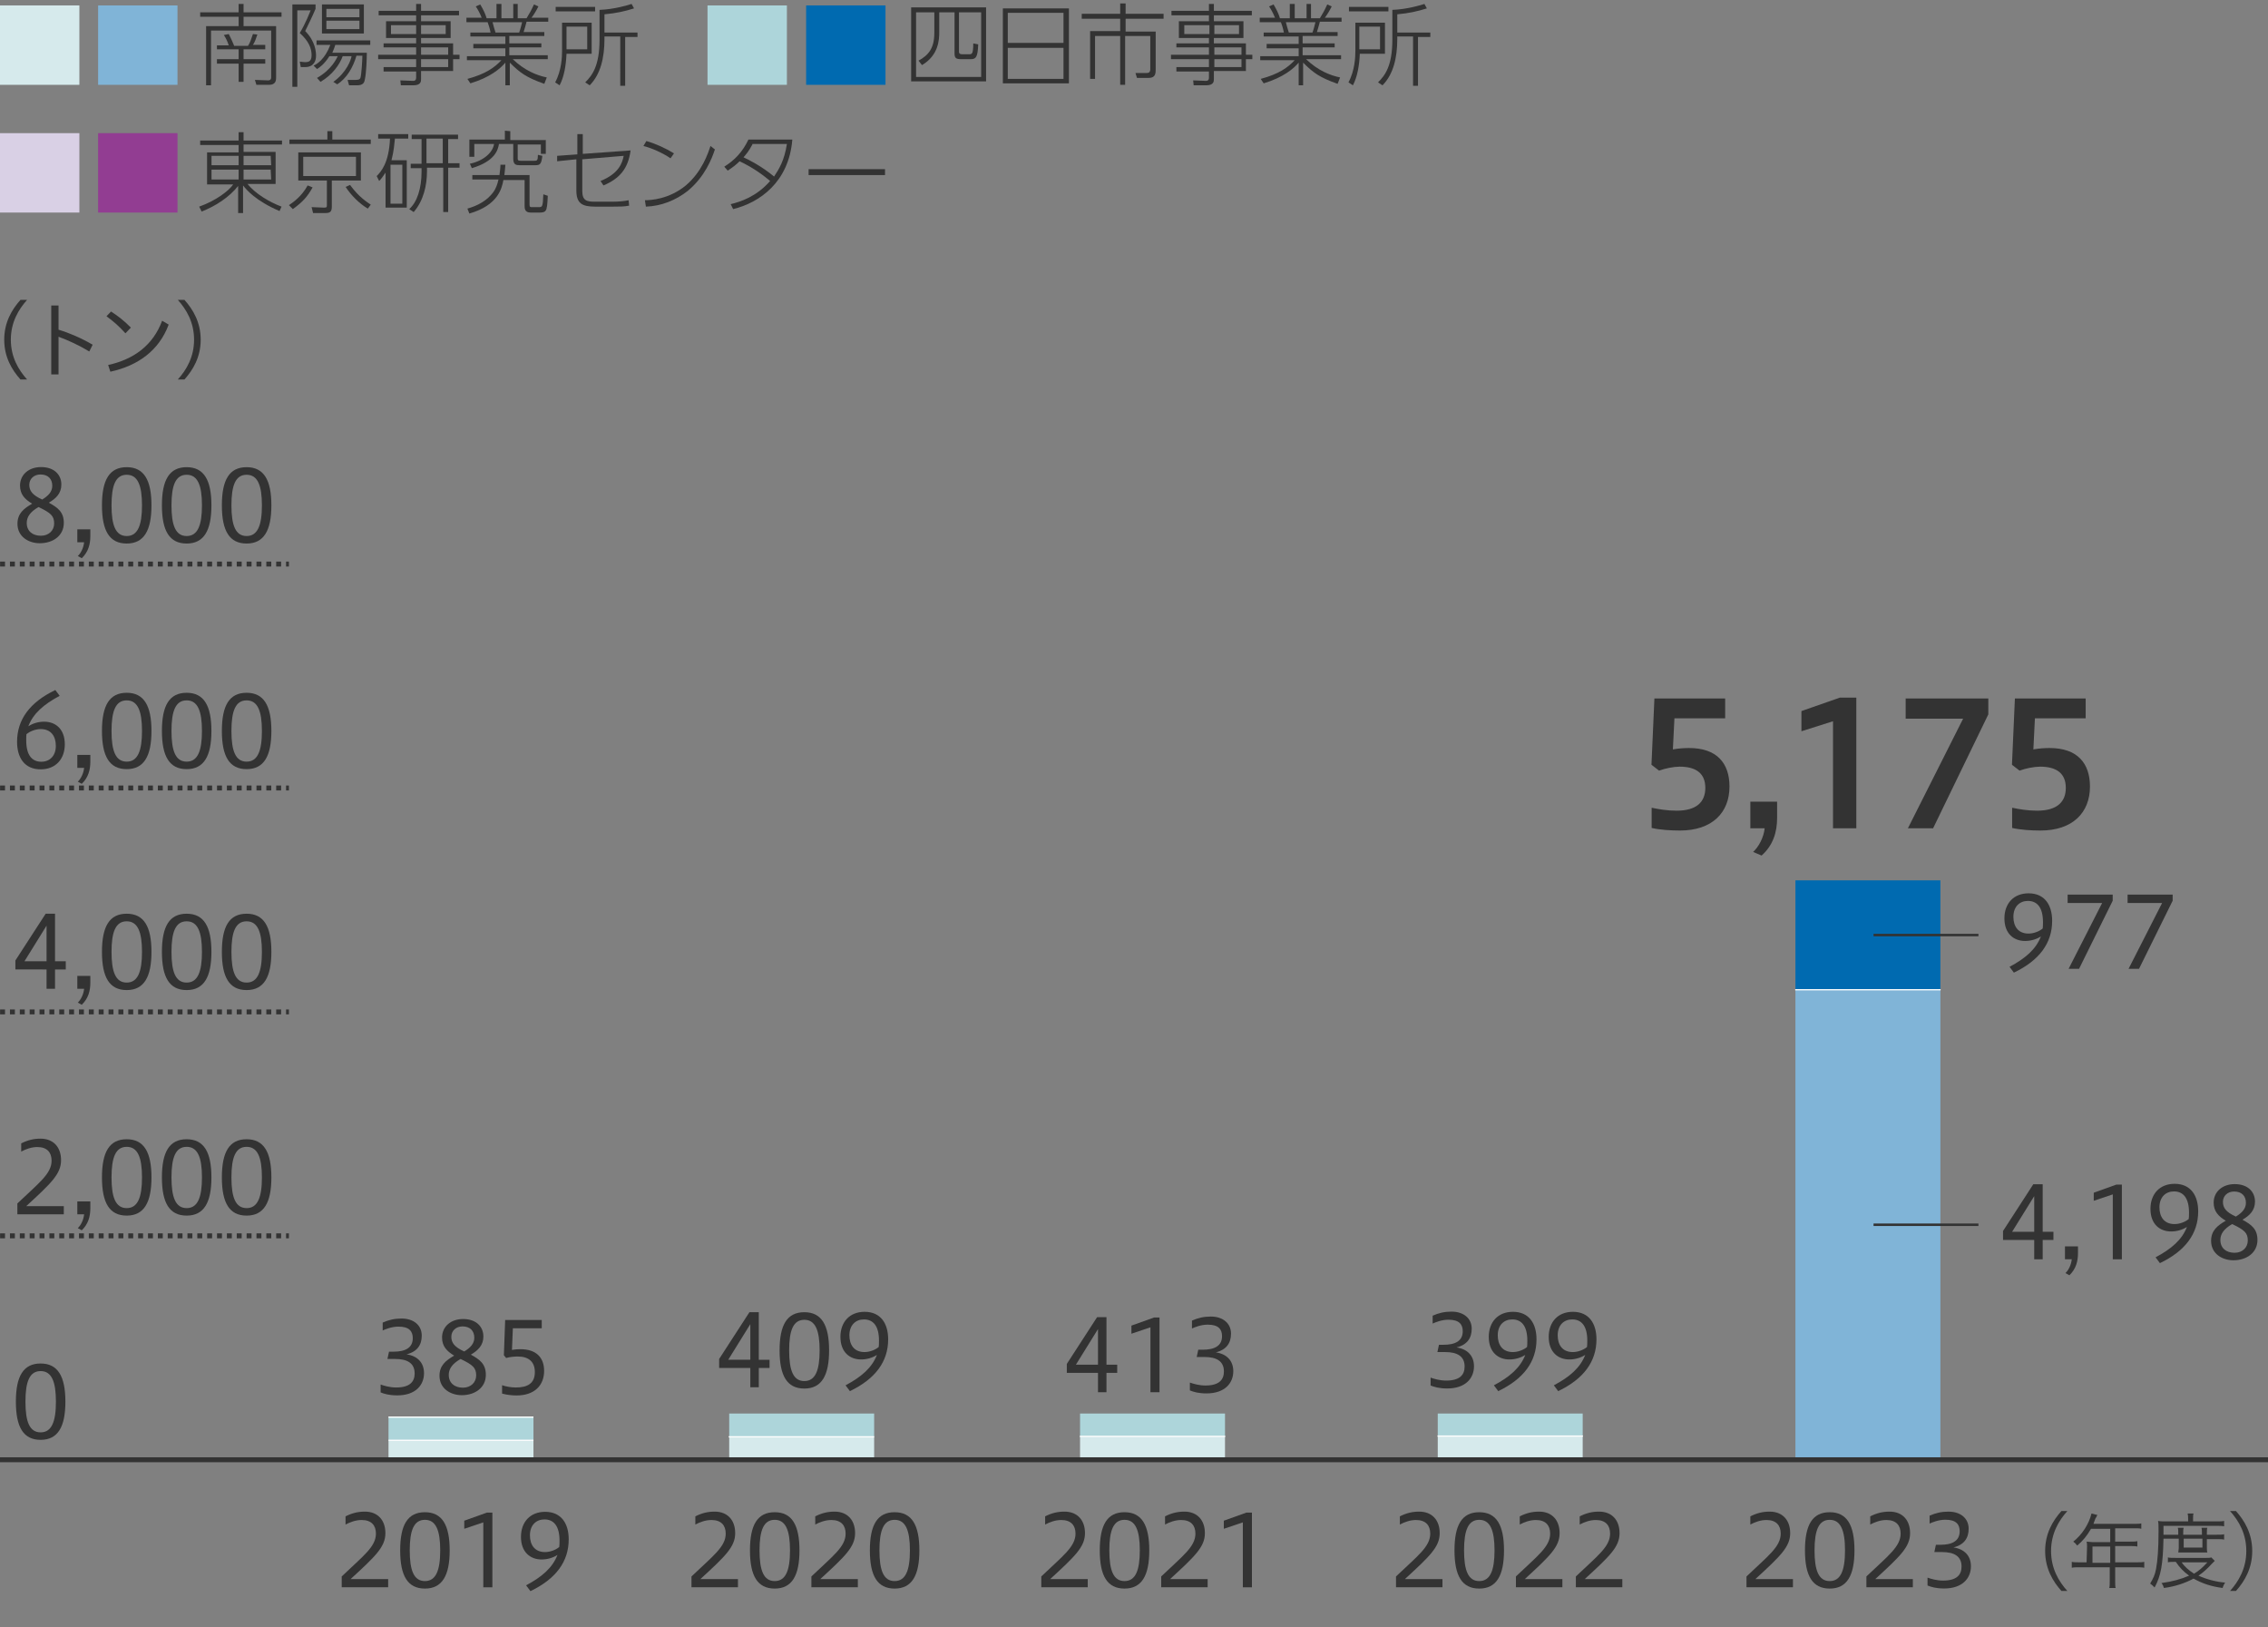 <?xml version="1.0" encoding="UTF-8"?><svg id="a" xmlns="http://www.w3.org/2000/svg" viewBox="0 0 460 330"><rect x="0" y="0" width="460" height="330" fill="#808080" stroke="none"/><rect x="291.606" y="286.624" width="29.4" height="4.57" style="fill:#add5da; stroke-width:0px;"/><rect x="291.606" y="291.194" width="29.4" height="4.806" style="fill:#d6eaec; stroke-width:0px;"/><path d="M291.556,291.194h29.5" style="fill:#80b4d7; stroke:#fff; stroke-miterlimit:10; stroke-width:.25px;"/><rect x="364.153" y="178.511" width="29.4" height="22.181" style="fill:#006ab0; stroke-width:0px;"/><rect x="364.153" y="200.692" width="29.4" height="95.308" style="fill:#80b4d7; stroke-width:0px;"/><path d="M364.103,200.692h29.5" style="fill:#80b4d7; stroke:#fff; stroke-miterlimit:10; stroke-width:.25px;"/><path d="M78.798,287.259h29.4v.094h-29.4v-.094Z" style="fill:#d9d0e5; stroke-width:0px;"/><path d="M78.798,287.353h29.4v4.699h-29.4v-4.699Z" style="fill:#add5da; stroke-width:0px;"/><path d="M78.798,287.353h29.4" style="fill:#006ab0; stroke:#fff; stroke-miterlimit:10; stroke-width:.25px;"/><path d="M78.798,292.053h29.4v3.947h-29.4v-3.947Z" style="fill:#d6eaec; stroke-width:0px;"/><path d="M78.798,292.053h29.4" style="fill:#80b4d7; stroke:#fff; stroke-miterlimit:10; stroke-width:.25px;"/><g style="isolation:isolate;"><path d="M69.305,321.86v-2.2c4.381-4.182,6.941-6.021,6.941-8.683,0-1.66-.9-2.76-2.9-2.76-1.201,0-2.361.439-3.261.92v-1.66c1.3-.66,2.521-.961,3.921-.961,2.62,0,4.161,1.741,4.161,4.361,0,2.78-1.96,4.641-7.062,9.322h7.622v1.66h-9.422Z" style="fill:#333; stroke-width:0px;"/><path d="M81.164,314.379c0-5.182,1.521-7.742,5.021-7.742,3.5,0,5.021,2.621,5.021,7.742,0,5.101-1.521,7.741-5.021,7.741-3.501,0-5.021-2.58-5.021-7.741ZM89.286,314.379c0-4.081-.88-6.201-3.101-6.201-2.241,0-3.081,2.12-3.081,6.201s.84,6.221,3.081,6.221c2.22,0,3.101-2.14,3.101-6.221Z" style="fill:#333; stroke-width:0px;"/><path d="M98.025,321.86v-13.163l-3.861,1.301v-1.641l4.581-1.641h1.12v15.144h-1.84Z" style="fill:#333; stroke-width:0px;"/><path d="M106.704,321.46c3.201-1.7,5.361-3.561,6.362-6.161-.88.561-2.0.92-3.221.92-2.261,0-4.181-1.46-4.181-4.581,0-3,1.86-5.081,4.901-5.081,3.281,0,4.781,2.381,4.781,5.582,0,4.501-2.581,8.021-7.762,10.502l-.88-1.181ZM113.425,313.698c.04-.3.06-.64.06-1.28,0-3-1.18-4.32-3.061-4.32-1.661,0-2.941,1.14-2.941,3.221,0,1.94.96,3.4,3.061,3.4,1,0,2.121-.4,2.881-1.021Z" style="fill:#333; stroke-width:0px;"/></g><g style="isolation:isolate;"><path d="M354.227,321.86v-2.2c4.381-4.182,6.941-6.021,6.941-8.683,0-1.66-.9-2.76-2.9-2.76-1.2,0-2.36.439-3.26.92v-1.66c1.3-.66,2.52-.961,3.92-.961,2.621,0,4.161,1.741,4.161,4.361,0,2.78-1.96,4.641-7.062,9.322h7.621v1.66h-9.422Z" style="fill:#333; stroke-width:0px;"/><path d="M366.086,314.379c0-5.182,1.521-7.742,5.021-7.742,3.501,0,5.021,2.621,5.021,7.742,0,5.101-1.521,7.741-5.021,7.741-3.5,0-5.021-2.58-5.021-7.741ZM374.209,314.379c0-4.081-.881-6.201-3.102-6.201-2.24,0-3.08,2.12-3.08,6.201s.84,6.221,3.08,6.221c2.221,0,3.102-2.14,3.102-6.221Z" style="fill:#333; stroke-width:0px;"/><path d="M378.547,321.86v-2.2c4.381-4.182,6.941-6.021,6.941-8.683,0-1.66-.9-2.76-2.9-2.76-1.201,0-2.361.439-3.262.92v-1.66c1.301-.66,2.521-.961,3.922-.961,2.619,0,4.16,1.741,4.16,4.361,0,2.78-1.961,4.641-7.062,9.322h7.622v1.66h-9.422Z" style="fill:#333; stroke-width:0px;"/><path d="M390.945,319.9c.721.26,1.881.6,3.162.6,2.699,0,3.74-1.12,3.74-2.841,0-2.101-1.5-2.94-3.941-2.94h-1.58l.32-1.48h.939c2.301,0,3.881-.74,3.881-2.74,0-1.341-.66-2.341-2.9-2.341-1.359,0-2.641.521-3.2.78v-1.601c1.22-.54,2.4-.82,3.821-.82,2.5,0,4.1,1.4,4.1,3.461,0,1.881-.899,3.261-3.08,3.801,2.201.32,3.541,1.681,3.541,3.821,0,2.46-1.76,4.501-5.422,4.501-1.68,0-2.68-.32-3.381-.601v-1.6Z" style="fill:#333; stroke-width:0px;"/></g><g style="isolation:isolate;"><path d="M140.25,321.86v-2.2c4.381-4.182,6.941-6.021,6.941-8.683,0-1.66-.9-2.76-2.9-2.76-1.201,0-2.361.439-3.261.92v-1.66c1.3-.66,2.521-.961,3.921-.961,2.62,0,4.161,1.741,4.161,4.361,0,2.78-1.96,4.641-7.062,9.322h7.622v1.66h-9.422Z" style="fill:#333; stroke-width:0px;"/><path d="M152.109,314.379c0-5.182,1.521-7.742,5.021-7.742,3.5,0,5.021,2.621,5.021,7.742,0,5.101-1.521,7.741-5.021,7.741-3.501,0-5.021-2.58-5.021-7.741ZM160.231,314.379c0-4.081-.88-6.201-3.101-6.201-2.241,0-3.081,2.12-3.081,6.201s.84,6.221,3.081,6.221c2.22,0,3.101-2.14,3.101-6.221Z" style="fill:#333; stroke-width:0px;"/><path d="M164.569,321.86v-2.2c4.381-4.182,6.941-6.021,6.941-8.683,0-1.66-.9-2.76-2.9-2.76-1.201,0-2.361.439-3.261.92v-1.66c1.3-.66,2.521-.961,3.921-.961,2.62,0,4.161,1.741,4.161,4.361,0,2.78-1.96,4.641-7.062,9.322h7.622v1.66h-9.422Z" style="fill:#333; stroke-width:0px;"/><path d="M176.429,314.379c0-5.182,1.521-7.742,5.021-7.742,3.5,0,5.021,2.621,5.021,7.742,0,5.101-1.521,7.741-5.021,7.741-3.501,0-5.021-2.58-5.021-7.741ZM184.551,314.379c0-4.081-.88-6.201-3.101-6.201-2.241,0-3.081,2.12-3.081,6.201s.84,6.221,3.081,6.221c2.22,0,3.101-2.14,3.101-6.221Z" style="fill:#333; stroke-width:0px;"/></g><g style="isolation:isolate;"><path d="M211.197,321.86v-2.2c4.381-4.182,6.941-6.021,6.941-8.683,0-1.66-.9-2.76-2.9-2.76-1.201,0-2.361.439-3.261.92v-1.66c1.3-.66,2.521-.961,3.921-.961,2.62,0,4.161,1.741,4.161,4.361,0,2.78-1.96,4.641-7.062,9.322h7.622v1.66h-9.422Z" style="fill:#333; stroke-width:0px;"/><path d="M223.056,314.379c0-5.182,1.521-7.742,5.021-7.742,3.5,0,5.021,2.621,5.021,7.742,0,5.101-1.521,7.741-5.021,7.741-3.501,0-5.021-2.58-5.021-7.741ZM231.178,314.379c0-4.081-.88-6.201-3.1-6.201-2.241,0-3.081,2.12-3.081,6.201s.84,6.221,3.081,6.221c2.22,0,3.1-2.14,3.1-6.221Z" style="fill:#333; stroke-width:0px;"/><path d="M235.516,321.86v-2.2c4.381-4.182,6.941-6.021,6.941-8.683,0-1.66-.9-2.76-2.9-2.76-1.2,0-2.36.439-3.261.92v-1.66c1.301-.66,2.521-.961,3.921-.961,2.62,0,4.161,1.741,4.161,4.361,0,2.78-1.961,4.641-7.062,9.322h7.621v1.66h-9.422Z" style="fill:#333; stroke-width:0px;"/><path d="M252.076,321.86v-13.163l-3.86,1.301v-1.641l4.581-1.641h1.12v15.144h-1.841Z" style="fill:#333; stroke-width:0px;"/></g><g style="isolation:isolate;"><path d="M407.58,196.045c3.201-1.7,5.361-3.561,6.361-6.161-.88.561-2,.92-3.221.92-2.26,0-4.181-1.46-4.181-4.581,0-3,1.86-5.081,4.901-5.081,3.28,0,4.781,2.381,4.781,5.582,0,4.501-2.581,8.021-7.762,10.502l-.881-1.181ZM414.302,188.283c.04-.3.06-.64.06-1.28,0-3-1.18-4.32-3.061-4.32-1.66,0-2.94,1.14-2.94,3.221,0,1.94.96,3.4,3.061,3.4,1.001,0,2.12-.4,2.881-1.021Z" style="fill:#333; stroke-width:0px;"/><path d="M419.561,196.445l6.801-13.343h-7.002v-1.7h9.143v1.24l-6.822,13.803h-2.119Z" style="fill:#333; stroke-width:0px;"/><path d="M431.72,196.445l6.802-13.343h-7.002v-1.7h9.143v1.24l-6.822,13.803h-2.12Z" style="fill:#333; stroke-width:0px;"/></g><g style="isolation:isolate;"><path d="M4.154,76.952c-1.75-1.955-3.297-4.539-3.297-8.074,0-3.519,1.547-6.12,3.297-8.074h1.343c-1.751,1.954-3.298,4.556-3.298,8.074,0,3.535,1.547,6.119,3.298,8.074h-1.343Z" style="fill:#333; stroke-width:0px;"/><path d="M11.873,66.854c2.176.646,4.675,1.734,6.918,3.043l-.68,1.377c-2.04-1.241-4.317-2.295-6.238-2.992v7.633h-1.479v-13.973h1.479v4.912Z" style="fill:#333; stroke-width:0px;"/><path d="M22.515,63.166c1.496.952,2.737,1.955,4.029,3.264l-1.105,1.156c-1.326-1.479-2.499-2.482-3.842-3.451l.918-.969ZM21.937,74.011c5.185-1.139,9.094-3.978,10.947-8.975l1.326.781c-1.972,5.304-6.272,8.347-11.831,9.554l-.442-1.36Z" style="fill:#333; stroke-width:0px;"/><path d="M36.065,76.952c1.75-1.955,3.297-4.539,3.297-8.074,0-3.519-1.547-6.12-3.297-8.074h1.343c1.75,1.954,3.297,4.556,3.297,8.074,0,3.535-1.547,6.119-3.297,8.074h-1.343Z" style="fill:#333; stroke-width:0px;"/></g><g style="isolation:isolate;"><path d="M77.198,280.744c.72.26,1.88.6,3.161.6,2.7,0,3.741-1.12,3.741-2.841,0-2.101-1.5-2.94-3.941-2.94h-1.581l.32-1.48h.94c2.301,0,3.881-.74,3.881-2.74,0-1.341-.66-2.341-2.9-2.341-1.36,0-2.641.521-3.201.78v-1.601c1.22-.54,2.4-.82,3.821-.82,2.5,0,4.101,1.4,4.101,3.461,0,1.881-.9,3.261-3.081,3.801,2.201.32,3.541,1.681,3.541,3.821,0,2.46-1.761,4.501-5.421,4.501-1.68,0-2.681-.32-3.38-.601v-1.6Z" style="fill:#333; stroke-width:0px;"/><path d="M95.499,274.683c1.78.98,3.041,1.86,3.041,4.101,0,2.581-2.18,4.121-4.881,4.121-2.201,0-4.521-1.28-4.521-3.941,0-2.1,1.3-3.101,2.98-4.08-1.48-.881-2.46-1.9-2.46-3.661,0-2.221,1.78-3.761,4.261-3.761,2.701,0,4.121,1.58,4.121,3.541,0,1.8-1.1,2.84-2.541,3.681ZM93.418,275.562c-1.72.98-2.4,2.04-2.4,3.221,0,1.641,1.16,2.601,2.88,2.601,1.621,0,2.681-1.101,2.681-2.48,0-1.54-.66-2.141-3.161-3.341ZM94.159,274.042c1.28-.78,2.041-1.62,2.041-2.78,0-1.38-.84-2.301-2.38-2.301-1.36,0-2.281.9-2.281,2.101s.62,2.08,2.621,2.98Z" style="fill:#333; stroke-width:0px;"/><path d="M101.837,280.884c.8.28,1.86.46,2.801.46,2.32,0,3.841-.8,3.841-3.12,0-2.081-1.24-3.161-3.481-3.161-.6,0-1.58.08-2.34.3l-.46-.56.26-7.142h7.421v1.68h-5.861l-.18,4.382c.56-.101,1.16-.141,1.7-.141,3.321,0,4.821,1.78,4.821,4.401,0,2.94-1.96,4.98-5.602,4.98-.88,0-2-.12-2.92-.38v-1.7Z" style="fill:#333; stroke-width:0px;"/></g><g style="isolation:isolate;"><path d="M152.18,281.304v-3.921h-6.322v-1.82l6.142-9.482h1.9v9.643h2.181v1.66h-2.181v3.921h-1.72ZM152.18,275.723v-7.222l-4.481,7.222h4.481Z" style="fill:#333; stroke-width:0px;"/><path d="M158.117,273.822c0-5.182,1.521-7.742,5.021-7.742s5.021,2.621,5.021,7.742c0,5.101-1.521,7.741-5.021,7.741s-5.021-2.58-5.021-7.741ZM166.239,273.822c0-4.081-.88-6.201-3.101-6.201-2.24,0-3.081,2.12-3.081,6.201s.841,6.221,3.081,6.221c2.221,0,3.101-2.14,3.101-6.221Z" style="fill:#333; stroke-width:0px;"/><path d="M171.497,280.903c3.201-1.7,5.361-3.561,6.361-6.161-.88.561-2,.92-3.22.92-2.261,0-4.182-1.46-4.182-4.581,0-3,1.86-5.081,4.901-5.081,3.28,0,4.781,2.381,4.781,5.582,0,4.501-2.581,8.021-7.762,10.502l-.881-1.181ZM178.219,273.142c.04-.3.061-.64.061-1.28,0-3-1.181-4.32-3.061-4.32-1.661,0-2.941,1.14-2.941,3.221,0,1.94.961,3.4,3.061,3.4,1.001,0,2.121-.4,2.881-1.021Z" style="fill:#333; stroke-width:0px;"/></g><g style="isolation:isolate;"><path d="M412.582,255.35v-3.921h-6.322v-1.82l6.142-9.482h1.9v9.643h2.181v1.66h-2.181v3.921h-1.72ZM412.582,249.769v-7.222l-4.481,7.222h4.481Z" style="fill:#333; stroke-width:0px;"/><path d="M418.92,258.15c.66-.641,1.16-1.681,1.28-2.801h-1.38v-2.62h2.641v1.38c0,1.641-.4,3.2-1.741,4.48l-.8-.439Z" style="fill:#333; stroke-width:0px;"/><path d="M428.521,255.35v-13.163l-3.861,1.301v-1.641l4.581-1.641h1.12v15.144h-1.84Z" style="fill:#333; stroke-width:0px;"/><path d="M437.199,254.949c3.201-1.7,5.361-3.561,6.362-6.161-.88.561-2.001.92-3.221.92-2.261,0-4.181-1.46-4.181-4.581,0-3,1.859-5.081,4.9-5.081,3.281,0,4.781,2.381,4.781,5.582,0,4.501-2.58,8.021-7.762,10.502l-.881-1.181ZM443.922,247.188c.039-.3.06-.64.06-1.28,0-3-1.181-4.32-3.061-4.32-1.661,0-2.94,1.14-2.94,3.221,0,1.94.96,3.4,3.061,3.4,1,0,2.12-.4,2.881-1.021Z" style="fill:#333; stroke-width:0px;"/><path d="M454.82,247.328c1.781.98,3.041,1.86,3.041,4.101,0,2.581-2.18,4.121-4.881,4.121-2.201,0-4.521-1.28-4.521-3.941,0-2.1,1.301-3.101,2.98-4.08-1.479-.881-2.46-1.9-2.46-3.661,0-2.221,1.78-3.761,4.261-3.761,2.701,0,4.121,1.58,4.121,3.541,0,1.8-1.1,2.84-2.541,3.681ZM452.74,248.208c-1.721.98-2.4,2.04-2.4,3.221,0,1.641,1.16,2.601,2.881,2.601,1.62,0,2.68-1.101,2.68-2.48,0-1.54-.66-2.141-3.16-3.341ZM453.48,246.688c1.28-.78,2.041-1.62,2.041-2.78,0-1.38-.841-2.301-2.381-2.301-1.36,0-2.281.9-2.281,2.101s.621,2.08,2.621,2.98Z" style="fill:#333; stroke-width:0px;"/></g><g style="isolation:isolate;"><path d="M283.143,321.86v-2.2c4.381-4.182,6.941-6.021,6.941-8.683,0-1.66-.9-2.76-2.9-2.76-1.201,0-2.361.439-3.261.92v-1.66c1.3-.66,2.521-.961,3.921-.961,2.62,0,4.16,1.741,4.16,4.361,0,2.78-1.96,4.641-7.061,9.322h7.621v1.66h-9.422Z" style="fill:#333; stroke-width:0px;"/><path d="M295.002,314.379c0-5.182,1.521-7.742,5.021-7.742,3.5,0,5.021,2.621,5.021,7.742,0,5.101-1.521,7.741-5.021,7.741-3.501,0-5.021-2.58-5.021-7.741ZM303.124,314.379c0-4.081-.88-6.201-3.101-6.201-2.24,0-3.081,2.12-3.081,6.201s.841,6.221,3.081,6.221c2.221,0,3.101-2.14,3.101-6.221Z" style="fill:#333; stroke-width:0px;"/><path d="M307.462,321.86v-2.2c4.381-4.182,6.941-6.021,6.941-8.683,0-1.66-.9-2.76-2.9-2.76-1.2,0-2.36.439-3.261.92v-1.66c1.301-.66,2.521-.961,3.921-.961,2.62,0,4.161,1.741,4.161,4.361,0,2.78-1.961,4.641-7.062,9.322h7.622v1.66h-9.422Z" style="fill:#333; stroke-width:0px;"/><path d="M319.621,321.86v-2.2c4.381-4.182,6.941-6.021,6.941-8.683,0-1.66-.9-2.76-2.9-2.76-1.2,0-2.36.439-3.26.92v-1.66c1.3-.66,2.52-.961,3.92-.961,2.621,0,4.161,1.741,4.161,4.361,0,2.78-1.96,4.641-7.062,9.322h7.621v1.66h-9.422Z" style="fill:#333; stroke-width:0px;"/></g><polyline points="177.298 286.624 177.298 291.345 147.898 291.345 147.898 286.624" style="fill:#add5da; stroke-width:0px;"/><rect x="147.898" y="291.345" width="29.4" height="4.655" style="fill:#d6eaec; stroke-width:0px;"/><path d="M147.798,291.345h29.5" style="fill:#80b4d7; stroke:#fff; stroke-miterlimit:10; stroke-width:.25px;"/><g style="isolation:isolate;"><path d="M222.697,282.304v-3.921h-6.322v-1.82l6.142-9.482h1.9v9.643h2.181v1.66h-2.181v3.921h-1.72ZM222.697,276.723v-7.222l-4.481,7.222h4.481Z" style="fill:#333; stroke-width:0px;"/><path d="M233.336,282.304v-13.163l-3.861,1.301v-1.641l4.581-1.641h1.12v15.144h-1.84Z" style="fill:#333; stroke-width:0px;"/><path d="M241.335,280.344c.72.26,1.88.6,3.16.6,2.7,0,3.741-1.12,3.741-2.841,0-2.101-1.501-2.94-3.941-2.94h-1.58l.32-1.48h.939c2.301,0,3.881-.74,3.881-2.74,0-1.341-.66-2.341-2.9-2.341-1.36,0-2.641.521-3.2.78v-1.601c1.22-.54,2.4-.82,3.82-.82,2.501,0,4.101,1.4,4.101,3.461,0,1.881-.899,3.261-3.08,3.801,2.2.32,3.541,1.681,3.541,3.821,0,2.46-1.761,4.501-5.422,4.501-1.68,0-2.681-.32-3.38-.601v-1.6Z" style="fill:#333; stroke-width:0px;"/></g><g style="isolation:isolate;"><path d="M290.156,279.344c.72.26,1.881.6,3.161.6,2.7,0,3.74-1.12,3.74-2.841,0-2.101-1.5-2.94-3.94-2.94h-1.581l.32-1.48h.94c2.301,0,3.881-.74,3.881-2.74,0-1.341-.66-2.341-2.9-2.341-1.36,0-2.641.521-3.201.78v-1.601c1.221-.54,2.4-.82,3.821-.82,2.5,0,4.101,1.4,4.101,3.461,0,1.881-.9,3.261-3.081,3.801,2.201.32,3.541,1.681,3.541,3.821,0,2.46-1.761,4.501-5.421,4.501-1.681,0-2.681-.32-3.381-.601v-1.6Z" style="fill:#333; stroke-width:0px;"/><path d="M302.996,280.903c3.2-1.7,5.361-3.561,6.361-6.161-.88.561-2,.92-3.221.92-2.261,0-4.181-1.46-4.181-4.581,0-3,1.86-5.081,4.9-5.081,3.281,0,4.781,2.381,4.781,5.582,0,4.501-2.58,8.021-7.762,10.502l-.88-1.181ZM309.718,273.142c.04-.3.06-.64.06-1.28,0-3-1.18-4.32-3.061-4.32-1.66,0-2.94,1.14-2.94,3.221,0,1.94.96,3.4,3.061,3.4,1,0,2.12-.4,2.881-1.021Z" style="fill:#333; stroke-width:0px;"/><path d="M315.155,280.903c3.201-1.7,5.361-3.561,6.361-6.161-.88.561-2,.92-3.22.92-2.261,0-4.182-1.46-4.182-4.581,0-3,1.86-5.081,4.901-5.081,3.28,0,4.781,2.381,4.781,5.582,0,4.501-2.581,8.021-7.762,10.502l-.881-1.181ZM321.877,273.142c.04-.3.061-.64.061-1.28,0-3-1.181-4.32-3.061-4.32-1.661,0-2.941,1.14-2.941,3.221,0,1.94.961,3.4,3.061,3.4,1.001,0,2.121-.4,2.881-1.021Z" style="fill:#333; stroke-width:0px;"/></g><rect x="219.058" y="286.624" width="29.4" height="4.631" style="fill:#add5da; stroke-width:0px;"/><rect x="219.058" y="291.255" width="29.4" height="4.745" style="fill:#d6eaec; stroke-width:0px;"/><path d="M219.008,291.255h29.5" style="fill:#80b4d7; stroke:#fff; stroke-miterlimit:10; stroke-width:.25px;"/><path d="M379.995,248.346h21.276" style="fill:none; stroke:#333; stroke-miterlimit:10; stroke-width:.5px;"/><path d="M379.995,189.602h21.276" style="fill:none; stroke:#333; stroke-miterlimit:10; stroke-width:.5px;"/><g style="isolation:isolate;"><path d="M334.99,163.789c1.541.314,3.15.595,5.076.595,4.13,0,5.811-1.855,5.811-4.62,0-2.871-1.785-4.306-5.216-4.306-1.155,0-2.976.35-4.165.805l-1.541-1.189.596-13.441h14.352v4.025h-10.291l-.315,6.3c1.155-.21,2.38-.279,3.29-.279,5.636,0,8.191,3.08,8.191,7.806,0,5.32-3.535,8.925-10.047,8.925-1.89,0-4.095-.14-5.74-.525v-4.094Z" style="fill:#333; stroke-width:0px;"/><path d="M355.57,172.749c1.084-.98,2.135-2.836,2.345-4.796h-2.905v-5.39h5.426v3.325c0,2.87-.84,5.565-3.15,7.595l-1.715-.734Z" style="fill:#333; stroke-width:0px;"/><path d="M371.775,167.953v-21.702l-6.405,2.03v-4.096l7.806-2.73h3.325v26.498h-4.726Z" style="fill:#333; stroke-width:0px;"/><path d="M386.965,167.953l11.201-22.227h-11.656v-4.095h16.766v3.22l-11.201,23.102h-5.109Z" style="fill:#333; stroke-width:0px;"/><path d="M408.104,163.789c1.541.314,3.15.595,5.076.595,4.131,0,5.811-1.855,5.811-4.62,0-2.871-1.785-4.306-5.215-4.306-1.156,0-2.977.35-4.166.805l-1.54-1.189.595-13.441h14.352v4.025h-10.291l-.314,6.3c1.154-.21,2.38-.279,3.289-.279,5.637,0,8.191,3.08,8.191,7.806,0,5.32-3.535,8.925-10.046,8.925-1.89,0-4.095-.14-5.741-.525v-4.094Z" style="fill:#333; stroke-width:0px;"/></g><path d="M418.1,322.6c-1.7-1.9-3.3-4.5-3.3-8.1,0-3.5,1.5-6.1,3.3-8.1h1.2c-1.7,1.9-3.3,4.5-3.3,8.1,0,3.5,1.5,6.1,3.3,8.1h-1.2Z" style="fill:#333; stroke-width:0px;"/><path d="M423.3,313.6c0-.3,0-.7-.1-1,.3,0,.8.1,1.2.1h3.6v-2.7h-3.9c-.8,1.4-1.7,2.5-2.8,3.4-.3-.4-.5-.6-.8-.8,1.8-1.4,3.2-3.6,3.7-5.7l1.2.3c-.1.1-.1.2-.2.4-.1.1-.1.2-.2.3l-.3.8-.1.3h8.2c.7,0,1.1,0,1.5-.1v1.1c-.3-.1-.8-.1-1.5-.1h-3.8v2.7h3c.7,0,1.1,0,1.5-.1v1.1c-.4-.1-.9-.1-1.5-.1h-3v3.3h4.2c.8,0,1.3,0,1.7-.1v1.2c-.4-.1-1-.1-1.7-.1h-4.2v2.7c0,.7,0,1.2.1,1.5h-1.3c.1-.3.1-.8.1-1.5v-2.7h-6c-.7,0-1.3,0-1.7.1v-1.2c.4.1.9.1,1.7.1h1.3l.1-3.2h0ZM428,316.9v-3.3h-3.6v3.3h3.6Z" style="fill:#333; stroke-width:0px;"/><path d="M438.8,312c-.1,5.2-.5,7.5-1.8,9.9-.3-.3-.6-.6-.9-.8.6-1,1-1.8,1.2-3,.3-1.6.5-4,.5-7.6,0-1,0-1.6-.1-2.1.4.1,1.1.1,1.7.1h4.4v-.5c0-.4,0-.7-.1-1.1h1.2c-.1.2-.1.7-.1,1.1v.5h4.5c.9,0,1.5,0,1.8-.1v1.1c-.4-.1-.9-.1-1.7-.1h-10.6v1.8h3v-.3c0-.5,0-.8-.1-1.1h1.2c-.1.3-.1.6-.1,1.1v.3h3.8v-.3c0-.5,0-.8-.1-1.1h1.2c-.1.2-.1.6-.1,1.1v.3h2c.7,0,1.2,0,1.5-.1v1.1c-.3-.1-.8-.1-1.5-.1h-2v1.7c0,.3,0,.7.1,1h-5.9c0-.3.1-.6.1-1v-1.8h-3.1ZM449.2,316.5l-.6.6c-.9,1-1.8,1.8-2.7,2.4,1.5.7,3.7,1.3,5.4,1.4-.2.3-.4.7-.5,1.1-2.3-.3-4.1-.9-5.9-1.9-1.7.9-3.7,1.6-6,1.9-.1-.3-.2-.6-.5-1,2.2-.3,4-.8,5.6-1.5-1.1-.8-1.9-1.6-2.7-2.8-.7,0-1.3,0-1.6.1v-1c.3.1.9.1,1.7.1h6c.6,0,.8,0,1.1-.1l.7.7ZM442.5,316.8c.5.8,1.4,1.6,2.5,2.3,1-.6,1.7-1.2,2.7-2.3h-5.2ZM442.9,313.8h3.8v-1.8h-3.8v1.8Z" style="fill:#333; stroke-width:0px;"/><path d="M452.3,322.6c1.7-1.9,3.3-4.5,3.3-8.1,0-3.5-1.5-6.1-3.3-8.1h1.2c1.7,1.9,3.3,4.5,3.3,8.1,0,3.5-1.5,6.1-3.3,8.1h-1.2Z" style="fill:#333; stroke-width:0px;"/><path d="M460,296H0" style="fill:none; stroke:#333; stroke-miterlimit:10; stroke-width:1.001px;"/><path d="M57.2,29.3h-7.8v1.5h6.5v6.5h-5.7c1.6,2,4.5,3.7,6.9,4.6l-.4.9c-4.9-2.1-6.8-4.4-7.4-5.2v5.6h-1v-5.5c-1.8,2.3-4.6,4.1-7.4,5.2l-.5-1c3.4-1.2,6-3.2,6.9-4.5h-5.3v-6.5h6.4v-1.5h-7.8v-.9h7.8v-1.7h1v1.7h7.8v.8h0ZM42.9,31.6v1.9h5.5v-1.9h-5.5ZM42.9,34.4v2h5.5v-2h-5.5ZM54.9,31.6h-5.5v1.9h5.6l-.1-1.9h0ZM54.9,34.4h-5.5v2h5.6l-.1-2h0Z" style="fill:#333; stroke-width:0px;"/><path d="M58.6,41.6c.9-.6,2.6-1.8,3.8-4l1,.4c-1.1,2-2.1,3-4,4.4l-.8-.8ZM75.2,29.2h-16.5v-.9h7.7v-1.7h1v1.7h7.8l-0.0.9ZM73.2,36.6h-5.9v5.3c0,1.1-.4,1.3-1.4,1.3h-2.4l-.3-1.2,2.5.1c.6,0,.6-.1.6-.6v-4.9h-5.8v-5.7h12.7v5.7ZM72.2,31.8h-10.7v3.9h10.7v-3.9ZM71,37.5c1.8,2.5,3.5,3.5,4.2,4l-.6.8c-1.7-1-3.4-2.7-4.5-4.4l.9-.4Z" style="fill:#333; stroke-width:0px;"/><path d="M82.5,32.5v9.6h-4.3v-7.1c-.6.9-.9,1.3-1.3,1.7l-.5-1c.9-.9,2.5-2.7,2.7-7.6h-2.4v-.9h6.1v.9h-2.7c-.1.9-.2,2.5-.7,4.4h3.1ZM81.6,33.4h-2.4v7.9h2.4v-7.9ZM90.9,33.1h2.3v.9h-2.3v9h-1v-9h-3.3v.7c0,2.9-.7,6-2.7,8.3l-.9-.6c1.6-1.4,2.5-4.2,2.5-7.6v-.7h-2.2v-.9h2.2v-5h-2v-.9h9.4v.9h-2v4.9ZM89.8,28.1h-3.3v5h3.3v-5Z" style="fill:#333; stroke-width:0px;"/><path d="M94.8,42.3c2.1-.6,4-1.6,5.3-3.4.5-.7.8-1.6,1-2.5h-5.3v-.9h5.5c.1-.8.2-1.5.2-2.1h1c-.1,1-.1,1.5-.2,2.1h5.1v6c0,.5.2.5.5.5h1.3c.8,0,.9,0,1-2.6l.9.3c0,.2-.1,2.2-.2,2.3-.1.8-.4,1.1-1.4,1.1h-1.9c-1.2,0-1.2-.9-1.2-1.4v-5.2h-4.3c-.3,1.6-1,5.1-6.9,6.8l-.4-1ZM103.5,26.6v1.8h7.2v2.8h-1v-1.9h-4.7v2.8c0,.3,0,.5.6.5h2.7c.6,0,.8,0,.8-1.2l.9.2c-.2,1.6-.4,1.9-1.4,1.9h-3.2c-.7,0-1.3-.1-1.3-1.3v-3h-2.9c-.2,1.2-.8,3.5-5.5,4.9l-.4-.9c2.9-.6,4.7-2.4,4.9-4h-4v2.6h-1v-3.5h7.2v-1.8l1.1.1h0Z" style="fill:#333; stroke-width:0px;"/><path d="M113,32.7v-1.1l4.1-.3v-4.1h1.1v4l9.7-.7c-.5,3.7-2.2,5.7-5.5,7.1l-.6-.9c3.7-1.5,4.4-3.6,4.7-5.1l-8.4.7v6.4c0,2,.9,2.2,2.6,2.2h3.4c1.3,0,2.5-.1,3.4-.3l.1,1.1c-1,.2-1.9.2-3.4.2h-3.5c-2.7,0-3.8-.7-3.8-3.3v-6.3l-3.9.4Z" style="fill:#333; stroke-width:0px;"/><path d="M136,32.1c-1.6-1.1-3.9-2.1-5.5-2.5l.6-1c1.8.5,4,1.5,5.6,2.5l-.7,1ZM130.8,40.6c1.2,0,4.9-.2,8.3-3,3.3-2.8,4.5-6.5,5-8l.9.7c-.6,1.8-2,5.5-5.5,8.4-2.4,1.9-5.4,3.1-8.5,3.2l-.2-1.3Z" style="fill:#333; stroke-width:0px;"/><path d="M146.9,33.8c2.2-1.4,3.7-3,4.9-5.5h8.9c-.7,8.7-6.7,12.8-12,14.1l-.5-1c2-.5,5.2-1.5,8-4.7-1.2-1-3.2-2.6-6.2-4-.7.7-1.2,1.1-2.4,1.9l-.7-.8ZM152.6,29.3c-.8,1.5-1.3,2-1.8,2.6.9.4,3.7,1.8,6.2,3.9,1-1.5,2.1-3.3,2.6-6.6h-7v.1Z" style="fill:#333; stroke-width:0px;"/><path d="M179.5,34.3v1.2h-15.5v-1.2h15.5Z" style="fill:#333; stroke-width:0px;"/><path d="M0,27h16.1v16.1H0v-16.1Z" style="fill:#d9d0e5; stroke-width:0px;"/><path d="M19.9,27h16.1v16.1h-16.1v-16.1Z" style="fill:#923d92; stroke-width:0px;"/><path d="M184.8,1.5h15.2v15h-15.2V1.5ZM189.4,2.5h-3.6v13.1h13.2V2.5h-4.5v8q0,.5.6.5h1.5c.3,0,.4,0,.6-.3.1-.2.2-.7.2-1.9l1,.2c-.1,2.5-.4,3-1.5,3h-1.9c-1.1,0-1.4-.2-1.4-1.2V2.5h-3.1v4c0,1.5-.1,4.7-3.5,6.7l-.7-.9c2-1.1,3.2-2.5,3.2-5.6V2.5h-.1Z" style="fill:#333; stroke-width:0px;"/><path d="M216.8,1.7v15.2h-13.4V1.7h13.4ZM204.4,8.7h11.3V2.6h-11.3v6.1ZM204.4,9.7v6.3h11.3v-6.3h-11.3Z" style="fill:#333; stroke-width:0px;"/><path d="M228.3.7v2.1h7.7v1h-7.7v2.6h6.1v7.6c0,.8,0,1.8-1.4,1.8h-2.4l-.3-1h2.3c.6,0,.7-.4.7-.7v-6.8h-5.1v9.9h-1V7.3h-5.1v8.7h-1V6.3h6.1v-2.5h-7.8v-1h7.8V.7h1.1Z" style="fill:#333; stroke-width:0px;"/><path d="M253.9,3.1h-7.7v1.2h6v3.4h-6v1.1h6.5v2.3h1.3v.9h-1.3v2.4h-6.5v1.6c0,.5,0,1.3-1.6,1.3h-2.5l-.1-1,2.6.1c.4,0,.6-.2.6-.6v-1.3h-6.6v-.9h6.6v-1.6h-7.7v-.9h7.7v-1.5h-6.6v-.8h6.6v-1.1h-6.1v-3.4h6.1v-1.2h-7.6v-.9h7.6V.8h1v1.4h7.7v.9h0ZM245.3,5.1h-5.1v1.8h5.1v-1.8ZM251.3,5.1h-5v1.8h5v-1.8ZM251.8,9.6h-5.5v1.5h5.5v-1.5ZM251.8,12h-5.5v1.6h5.5v-1.6Z" style="fill:#333; stroke-width:0px;"/><path d="M271.3,17c-3.7-1.3-5-2.3-7-4.3v4.6h-.9v-4.6c-1,1.2-3.1,3-7.1,4.2l-.6-.9c3.7-1,5.5-2.3,6.9-3.8h-7v-.8h7.8v-1.6h-6.5v-.9h6.5v-1.5h-7.1v-.8h4.1c-.1-.5-.2-1-.6-2.1h-4.3v-.9h3.1c-.4-1-.8-1.7-1.2-2.3l.9-.4c.6,1,1,1.8,1.3,2.8h2V.8h1v2.9h2.4V.8h.9v2.9h1.8c.5-.8,1-1.7,1.5-2.8l.9.4c-.4.8-.8,1.5-1.4,2.3h3.4v.8h-4.4c-.2.7-.3,1.2-.6,2.1h4.2v.8h-7.1v1.5h6.5v.8h-6.5v1.6h7.8v.8h-7.1c2.4,2.3,4.9,3.3,6.9,3.7l-.5,1.3ZM266.2,6.6c.3-.8.4-1.4.6-2.1h-6c.2.7.3,1.2.6,2.1h4.8Z" style="fill:#333; stroke-width:0px;"/><path d="M280.9,4.6v6.3h-5.1c-.1,2.4-.5,4.7-1.4,6.4l-.9-.6c1.3-2.4,1.4-5.2,1.4-6.4v-5.7h6ZM281.6,1.4v.9h-8v-.9h8ZM279.9,5.4h-4.2v4.6h4.2v-4.6ZM283.4,7.4v.5c0,3.8-.8,7.2-3,9.4l-.9-.6c1.4-1.4,2.9-3.3,2.9-8.7V2c3-.1,5.9-1,6.5-1.2l.5.9c-1.9.6-3.7 1-6,1.2v3.7h6.7v.9h-2.5v9.9h-1V7.4l-3.2 0Z" style="fill:#333; stroke-width:0px;"/><path d="M143.5,1.1h16.1v16.1h-16.1V1.1Z" style="fill:#add5da; stroke-width:0px;"/><path d="M163.5,1.1h16.1v16.1h-16.1V1.1Z" style="fill:#006ab0; stroke-width:0px;"/><path d="M49.4.8v1.7h7.7v.9h-7.7v1.9h6.6v10.5c0,.5-.1,1.4-1.4,1.4h-2.6l-.3-1,2.7.1c.4,0,.6-.2.6-.6V6.2h-12.2v11.1h-1V5.3h6.6v-1.9h-7.8v-.9h7.8V.8h1ZM46.4,9.2c-.3-.9-.6-1.5-1-2.1l1-.2c.4.8.7,1.4,1.1,2.4h2.8c.4-.6.6-1.2,1-2.4l.9.1c-.3.9-.5,1.5-.9,2.1h2.5v.9h-4.4v2h4.4v.9h-4.4v3.7h-1v-3.7h-4.4v-.9h4.4v-2h-4.4v-.8h2.4Z" style="fill:#333; stroke-width:0px;"/><path d="M64,.9v.9c-.5,1.2-1.6,3.5-2.1,4.5,2.1,2.1,2.2,4.3,2.2,5,0,1.1-.5,2.3-2.2,2.3h-.9l-.2-1.1,1,.1c.6,0,1.4,0,1.4-1.4s-.6-2.9-2.4-4.5c1.2-2,2-4.1,2.2-4.6h-2.7v15.5h-1V.9h4.7ZM67.6,16.6c2.7-1.9,3.6-4.5,3.7-5.2h-1.8c-.6,1.7-2.1,3.8-4.5,5.2l-.7-.8c3-1.7,4-4,4.2-4.4h-1.7c-1,1.6-2,2.3-2.5,2.6l-.7-.7c.7-.3,2.3-1.3,3.4-4.2h-2.8v-.9h10.9v.9h-7.1c-.1.4-.3.9-.6,1.6h7c0,1.1-.1,4.1-.4,5.4-.1.7-.4,1.2-1.6,1.2h-1.6l-.3-1.1h1.7c.7,0,.8-.2.9-.4.2-.5.4-3.7.4-4.5h-1.2c-.7,2.4-2,4.6-3.9,5.8l-.8-.5ZM73.8,6.8h-8.5V.9h8.5v5.9ZM72.9,1.8h-6.7v1.7h6.7v-1.7ZM72.9,4.2h-6.7v1.7h6.7v-1.7Z" style="fill:#333; stroke-width:0px;"/><path d="M93.1,3.1h-7.7v1.2h6v3.4h-6v1.1h6.5v2.3h1.3v.9h-1.3v2.4h-6.5v1.6c0,.5,0,1.3-1.6,1.3h-2.5l-.1-1,2.6.1c.4,0,.6-.2.6-.6v-1.3h-6.6v-.9h6.6v-1.6h-7.7v-.9h7.7v-1.5h-6.6v-.8h6.6v-1.1h-6.1v-3.4h6.1v-1.2h-7.6v-.9h7.6V.8h1v1.4h7.7v.9ZM84.4,5.1h-5.1v1.8h5.1v-1.8ZM90.4,5.1h-5v1.8h5v-1.8ZM90.9,9.6h-5.5v1.5h5.5v-1.5ZM90.9,12h-5.5v1.6h5.5v-1.6Z" style="fill:#333; stroke-width:0px;"/><path d="M110.4,17c-3.7-1.3-5-2.3-7-4.3v4.6h-.9v-4.6c-1,1.2-3.1,3-7.1,4.2l-.6-.9c3.7-1,5.5-2.3,6.9-3.8h-7v-.8h7.8v-1.6h-6.5v-.9h6.5v-1.5h-7.1v-.8h4.1c-.1-.5-.2-1-.6-2.1h-4.3v-.9h3.1c-.4-1-.8-1.7-1.2-2.3l.9-.4c.6,1,1,1.8,1.3,2.8h2V.8h1v2.9h2.4V.8h.9v2.9h1.8c.5-.8,1-1.7,1.5-2.8l.9.4c-.4.8-.8,1.5-1.4,2.3h3.4v.8h-4.4c-.2.7-.3,1.2-.6,2.1h4.2v.8h-7.1v1.5h6.5v.8h-6.5v1.6h7.8v.8h-7.1c2.4,2.3,4.9,3.3,6.9,3.7l-.5,1.3ZM105.3,6.6c.3-.8.4-1.4.6-2.1h-6c.2.7.3,1.2.6,2.1h4.8Z" style="fill:#333; stroke-width:0px;"/><path d="M120,4.6v6.3h-5.1c-.1,2.4-.5,4.7-1.4,6.4l-.9-.6c1.3-2.4,1.4-5.2,1.4-6.4v-5.7h6ZM120.7,1.4v.9h-8v-.9h8ZM119.1,5.4h-4.2v4.6h4.2v-4.6ZM122.6,7.4v.5c0,3.8-.8,7.2-3,9.4l-.9-.6c1.4-1.4,2.9-3.3,2.9-8.7V2c3-.1,5.9-1,6.5-1.2l.5.9c-1.9.6-3.7 1-6,1.2v3.7h6.7v.9h-2.5v9.9h-1V7.4l-3.2 0Z" style="fill:#333; stroke-width:0px;"/><path d="M0,1.1h16.1v16.1H0V1.1Z" style="fill:#d6eaec; stroke-width:0px;"/><path d="M19.9,1.1h16.1v16.1h-16.1V1.1Z" style="fill:#80b4d7; stroke-width:0px;"/><path d="M3.221,284.222c0-5.181,1.521-7.741,5.021-7.741,3.5,0,5.021,2.62,5.021,7.741,0,5.101-1.521,7.741-5.021,7.741-3.501,0-5.021-2.58-5.021-7.741ZM11.343,284.222c0-4.081-.88-6.202-3.101-6.202-2.241,0-3.081,2.121-3.081,6.202s.84,6.222,3.081,6.222c2.22,0,3.101-2.141,3.101-6.222Z" style="fill:#333; stroke-width:0px;"/><path d="M3.521,246.232v-2.201c4.381-4.181,6.941-6.021,6.941-8.682,0-1.66-.9-2.761-2.9-2.761-1.201,0-2.361.44-3.261.921v-1.661c1.3-.659,2.521-.96,3.921-.96,2.62,0,4.161,1.74,4.161,4.361,0,2.78-1.96,4.641-7.062,9.322h7.622v1.66H3.521Z" style="fill:#333; stroke-width:0px;"/><path d="M15.781,249.033c.66-.641,1.16-1.681,1.28-2.801h-1.38v-2.621h2.641v1.381c0,1.64-.4,3.2-1.741,4.48l-.8-.439Z" style="fill:#333; stroke-width:0px;"/><path d="M20.68,238.751c0-5.182,1.521-7.742,5.021-7.742,3.501,0,5.021,2.621,5.021,7.742,0,5.101-1.521,7.741-5.021,7.741-3.5,0-5.021-2.58-5.021-7.741ZM28.802,238.751c0-4.081-.88-6.202-3.101-6.202-2.24,0-3.081,2.121-3.081,6.202,0,4.08.84,6.221,3.081,6.221,2.221,0,3.101-2.141,3.101-6.221Z" style="fill:#333; stroke-width:0px;"/><path d="M32.84,238.751c0-5.182,1.521-7.742,5.021-7.742,3.501,0,5.021,2.621,5.021,7.742,0,5.101-1.521,7.741-5.021,7.741-3.5,0-5.021-2.58-5.021-7.741ZM40.962,238.751c0-4.081-.88-6.202-3.101-6.202-2.24,0-3.081,2.121-3.081,6.202,0,4.08.84,6.221,3.081,6.221,2.221,0,3.101-2.141,3.101-6.221Z" style="fill:#333; stroke-width:0px;"/><path d="M45,238.751c0-5.182,1.521-7.742,5.021-7.742,3.5,0,5.021,2.621,5.021,7.742,0,5.101-1.521,7.741-5.021,7.741-3.501,0-5.021-2.58-5.021-7.741ZM53.122,238.751c0-4.081-.88-6.202-3.101-6.202-2.241,0-3.081,2.121-3.081,6.202,0,4.08.84,6.221,3.081,6.221,2.22,0,3.101-2.141,3.101-6.221Z" style="fill:#333; stroke-width:0px;"/><path d="M9.442,200.5v-3.921H3.121v-1.82l6.141-9.481h1.9v9.642h2.181v1.66h-2.181v3.921h-1.72ZM9.442,194.919v-7.222l-4.481,7.222h4.481Z" style="fill:#333; stroke-width:0px;"/><path d="M15.781,203.301c.66-.64,1.16-1.681,1.28-2.801h-1.38v-2.62h2.641v1.38c0,1.641-.4,3.201-1.741,4.481l-.8-.44Z" style="fill:#333; stroke-width:0px;"/><path d="M20.68,193.019c0-5.181,1.521-7.741,5.021-7.741,3.501,0,5.021,2.62,5.021,7.741,0,5.102-1.521,7.742-5.021,7.742-3.5,0-5.021-2.581-5.021-7.742ZM28.802,193.019c0-4.081-.88-6.201-3.101-6.201-2.24,0-3.081,2.12-3.081,6.201s.84,6.222,3.081,6.222c2.221,0,3.101-2.141,3.101-6.222Z" style="fill:#333; stroke-width:0px;"/><path d="M32.84,193.019c0-5.181,1.521-7.741,5.021-7.741,3.501,0,5.021,2.62,5.021,7.741,0,5.102-1.521,7.742-5.021,7.742-3.5,0-5.021-2.581-5.021-7.742ZM40.962,193.019c0-4.081-.88-6.201-3.101-6.201-2.24,0-3.081,2.12-3.081,6.201s.84,6.222,3.081,6.222c2.221,0,3.101-2.141,3.101-6.222Z" style="fill:#333; stroke-width:0px;"/><path d="M45,193.019c0-5.181,1.521-7.741,5.021-7.741,3.5,0,5.021,2.62,5.021,7.741,0,5.102-1.521,7.742-5.021,7.742-3.501,0-5.021-2.581-5.021-7.742ZM53.122,193.019c0-4.081-.88-6.201-3.101-6.201-2.241,0-3.081,2.12-3.081,6.201s.84,6.222,3.081,6.222c2.22,0,3.101-2.141,3.101-6.222Z" style="fill:#333; stroke-width:0px;"/><path d="M12.103,141.097c-3.221,1.72-5.381,3.581-6.361,6.181.88-.58,1.98-.94,3.221-.94,2.261,0,4.181,1.46,4.181,4.581,0,3.001-1.86,5.082-4.901,5.082-3.281,0-4.781-2.381-4.781-5.582,0-4.501,2.581-8.021,7.762-10.502l.88,1.18ZM5.361,148.879c-.04.3-.04.62-.04,1.26,0,3,1.18,4.321,3.061,4.321,1.661,0,2.941-1.14,2.941-3.221,0-1.94-.96-3.401-3.061-3.401-1,0-2.14.4-2.9,1.041Z" style="fill:#333; stroke-width:0px;"/><path d="M15.781,158.501c.66-.64,1.16-1.681,1.28-2.801h-1.38v-2.621h2.641v1.38c0,1.64-.4,3.201-1.741,4.481l-.8-.44Z" style="fill:#333; stroke-width:0px;"/><path d="M20.68,148.219c0-5.181,1.521-7.742,5.021-7.742,3.501,0,5.021,2.621,5.021,7.742,0,5.101-1.521,7.742-5.021,7.742-3.5,0-5.021-2.581-5.021-7.742ZM28.802,148.219c0-4.081-.88-6.202-3.101-6.202-2.24,0-3.081,2.121-3.081,6.202,0,4.081.84,6.221,3.081,6.221,2.221,0,3.101-2.141,3.101-6.221Z" style="fill:#333; stroke-width:0px;"/><path d="M32.84,148.219c0-5.181,1.521-7.742,5.021-7.742,3.501,0,5.021,2.621,5.021,7.742,0,5.101-1.521,7.742-5.021,7.742-3.5,0-5.021-2.581-5.021-7.742ZM40.962,148.219c0-4.081-.88-6.202-3.101-6.202-2.24,0-3.081,2.121-3.081,6.202,0,4.081.84,6.221,3.081,6.221,2.221,0,3.101-2.141,3.101-6.221Z" style="fill:#333; stroke-width:0px;"/><path d="M45,148.219c0-5.181,1.521-7.742,5.021-7.742,3.5,0,5.021,2.621,5.021,7.742,0,5.101-1.521,7.742-5.021,7.742-3.501,0-5.021-2.581-5.021-7.742ZM53.122,148.219c0-4.081-.88-6.202-3.101-6.202-2.241,0-3.081,2.121-3.081,6.202,0,4.081.84,6.221,3.081,6.221,2.22,0,3.101-2.141,3.101-6.221Z" style="fill:#333; stroke-width:0px;"/><path d="M9.902,101.932c1.78.98,3.041,1.86,3.041,4.101,0,2.581-2.18,4.121-4.881,4.121-2.201,0-4.521-1.28-4.521-3.941,0-2.101,1.3-3.101,2.98-4.081-1.48-.88-2.46-1.9-2.46-3.661,0-2.221,1.78-3.761,4.261-3.761,2.701,0,4.121,1.58,4.121,3.541,0,1.8-1.1,2.841-2.541,3.681ZM7.822,102.812c-1.72.98-2.4,2.041-2.4,3.221,0,1.641,1.16,2.601,2.88,2.601,1.621,0,2.681-1.1,2.681-2.48,0-1.541-.66-2.141-3.161-3.341ZM8.562,101.292c1.28-.78,2.041-1.621,2.041-2.781,0-1.38-.84-2.301-2.38-2.301-1.36,0-2.281.9-2.281,2.101s.62,2.081,2.621,2.981Z" style="fill:#333; stroke-width:0px;"/><path d="M15.781,112.754c.66-.64,1.16-1.681,1.28-2.801h-1.38v-2.621h2.641v1.38c0,1.64-.4,3.201-1.741,4.481l-.8-.44Z" style="fill:#333; stroke-width:0px;"/><path d="M20.68,102.472c0-5.181,1.521-7.742,5.021-7.742,3.501,0,5.021,2.621,5.021,7.742,0,5.101-1.521,7.742-5.021,7.742-3.5,0-5.021-2.581-5.021-7.742ZM28.802,102.472c0-4.081-.88-6.202-3.101-6.202-2.24,0-3.081,2.121-3.081,6.202,0,4.081.84,6.221,3.081,6.221,2.221,0,3.101-2.141,3.101-6.221Z" style="fill:#333; stroke-width:0px;"/><path d="M32.84,102.472c0-5.181,1.521-7.742,5.021-7.742,3.501,0,5.021,2.621,5.021,7.742,0,5.101-1.521,7.742-5.021,7.742-3.5,0-5.021-2.581-5.021-7.742ZM40.962,102.472c0-4.081-.88-6.202-3.101-6.202-2.24,0-3.081,2.121-3.081,6.202,0,4.081.84,6.221,3.081,6.221,2.221,0,3.101-2.141,3.101-6.221Z" style="fill:#333; stroke-width:0px;"/><path d="M45,102.472c0-5.181,1.521-7.742,5.021-7.742,3.5,0,5.021,2.621,5.021,7.742,0,5.101-1.521,7.742-5.021,7.742-3.501,0-5.021-2.581-5.021-7.742ZM53.122,102.472c0-4.081-.88-6.202-3.101-6.202-2.241,0-3.081,2.121-3.081,6.202,0,4.081.84,6.221,3.081,6.221,2.22,0,3.101-2.141,3.101-6.221Z" style="fill:#333; stroke-width:0px;"/><line x1=".017" y1="250.594" x2="58.6" y2="250.594" style="fill:none; stroke:#333; stroke-dasharray:0 0 1 1;"/><line x1=".017" y1="205.188" x2="58.6" y2="205.188" style="fill:none; stroke:#333; stroke-dasharray:0 0 1 1;"/><line x1=".017" y1="159.781" x2="58.6" y2="159.781" style="fill:none; stroke:#333; stroke-dasharray:0 0 1 1;"/><line x1=".017" y1="114.375" x2="58.6" y2="114.375" style="fill:none; stroke:#333; stroke-dasharray:0 0 1 1;"/></svg>
